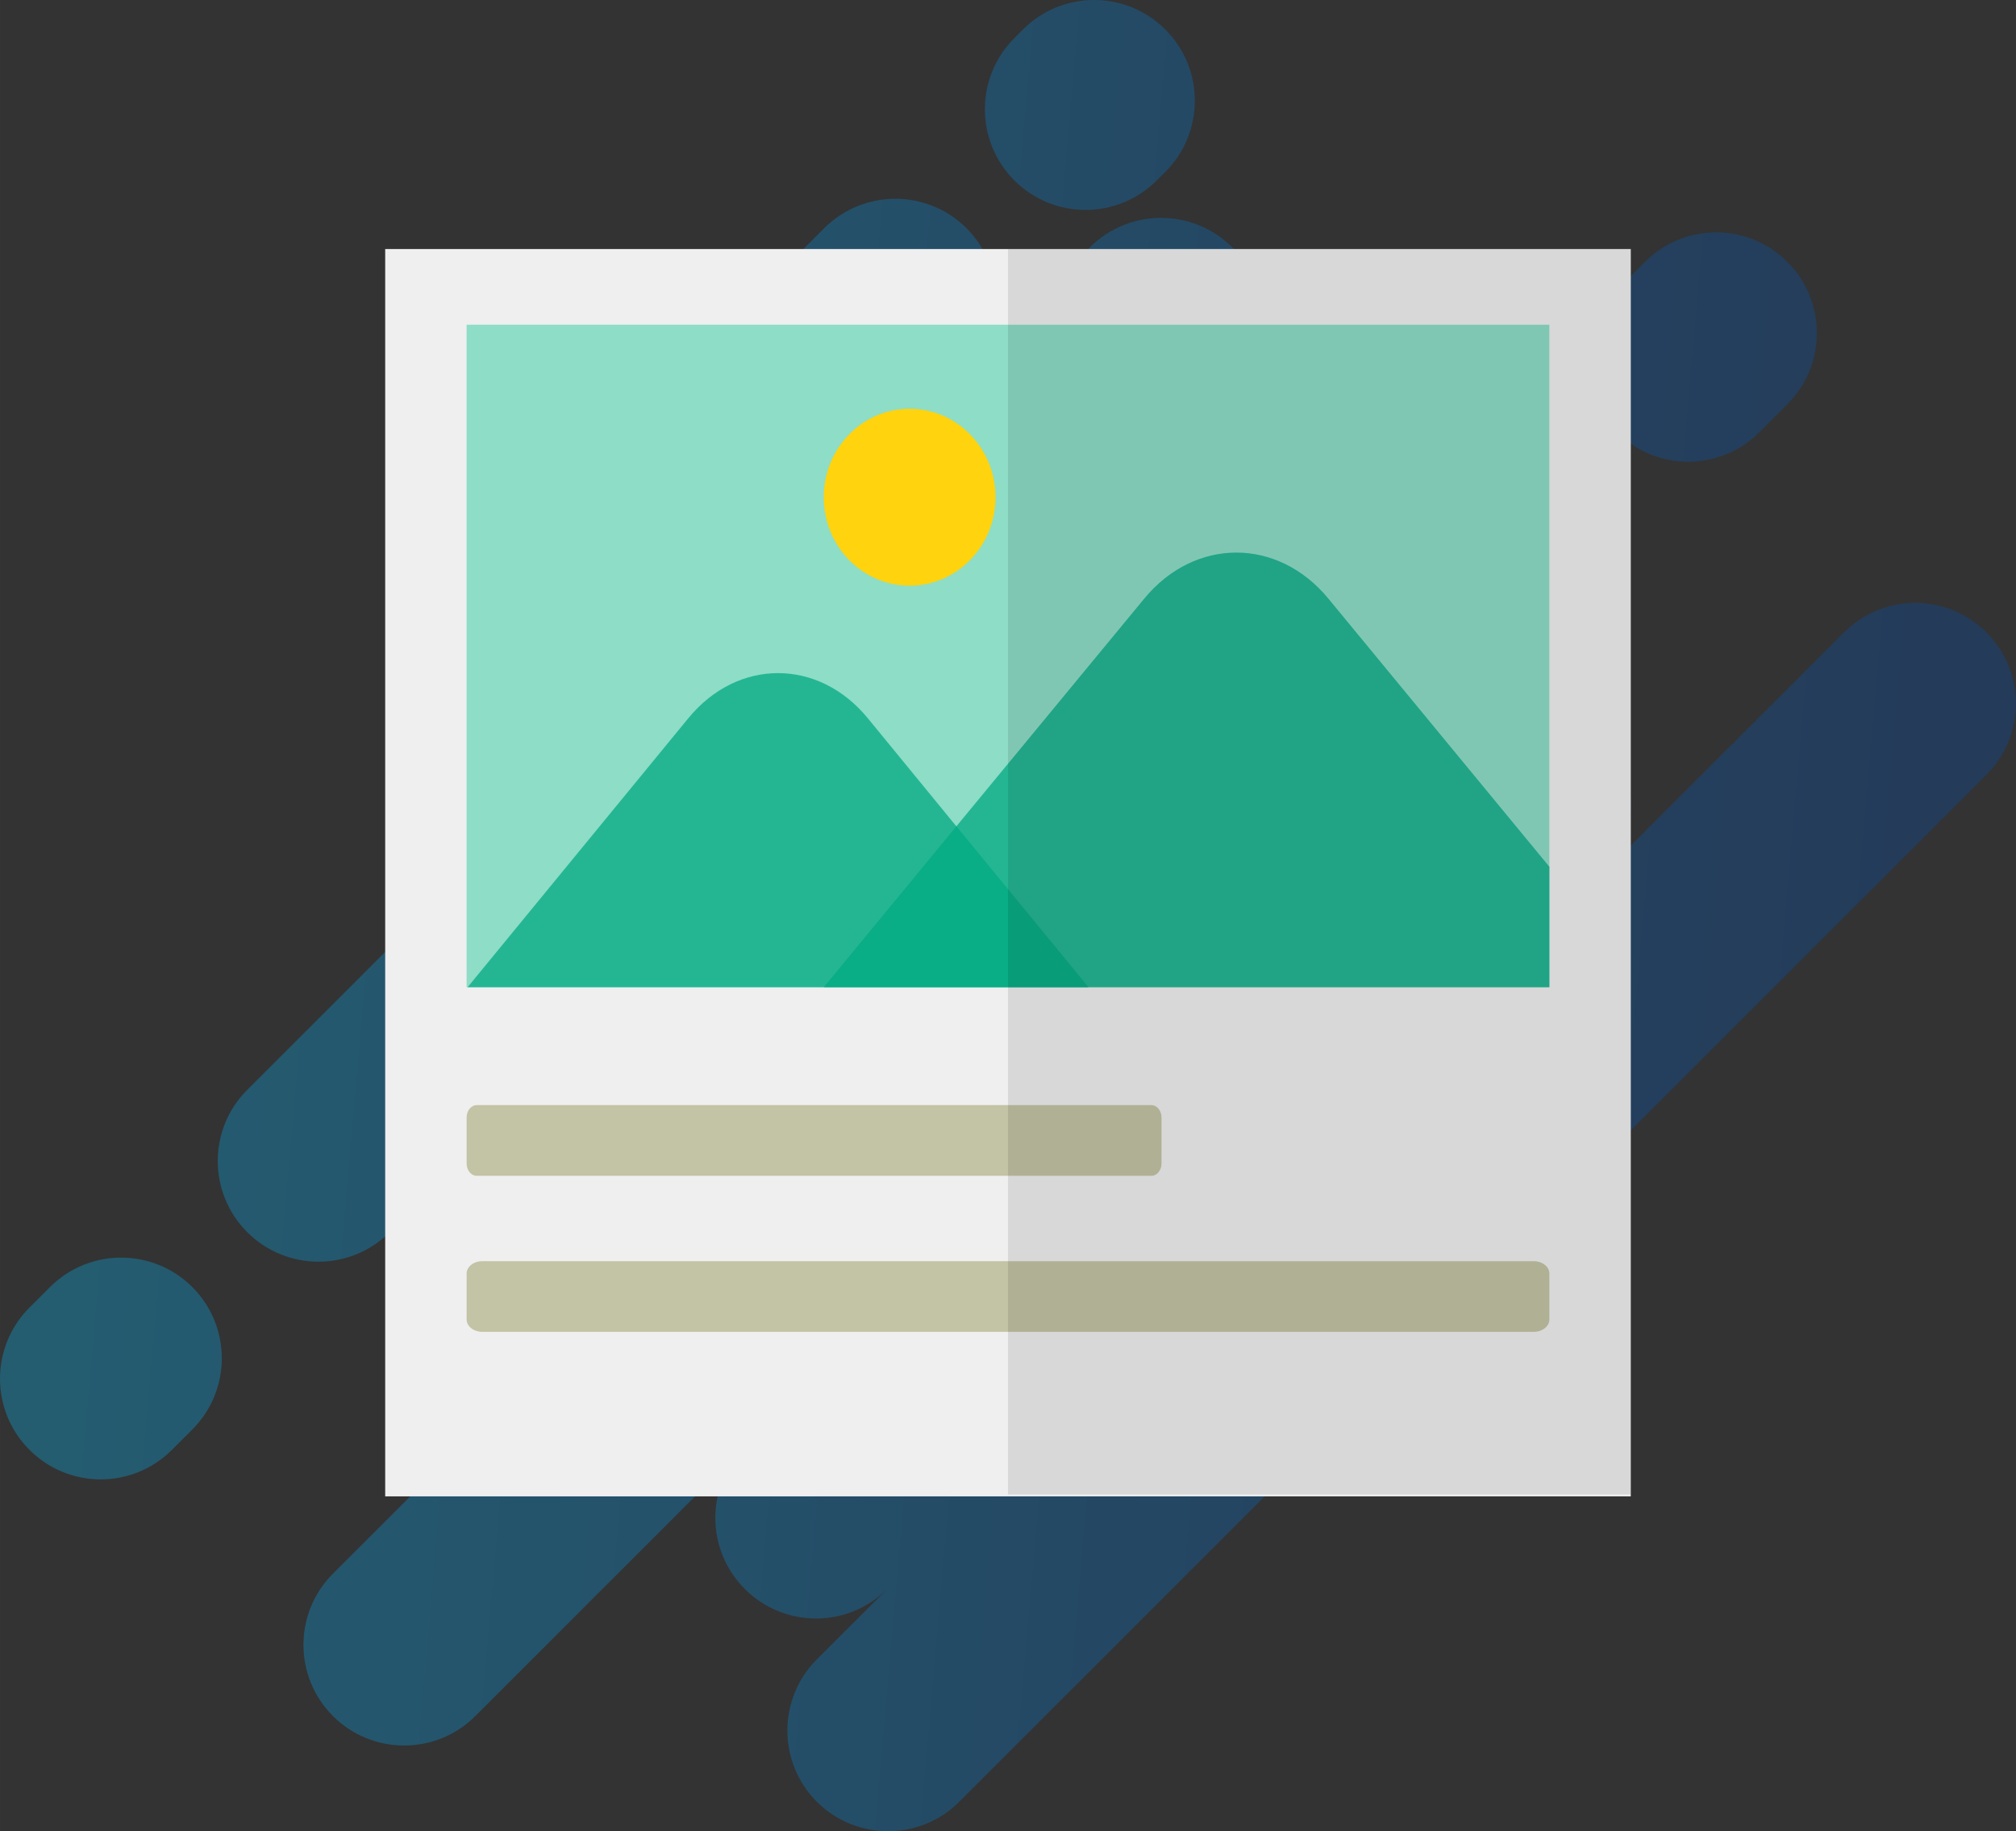 <?xml version="1.0" encoding="UTF-8"?><svg id="_レイヤー_1" xmlns="http://www.w3.org/2000/svg" width="32.411mm" height="29.445mm" xmlns:xlink="http://www.w3.org/1999/xlink" viewBox="0 0 91.874 83.467"><rect x="0" y="0" width="91.874" height="83.467" fill="#333333" stroke="none"/><defs><style>.cls-1{fill:#8eddc6;}.cls-2{fill:#ffd30e;}.cls-3{fill:url(#_名称未設定グラデーション_29);opacity:.3;}.cls-4{opacity:.75;}.cls-5{opacity:.1;}.cls-6{fill:#00aa82;}.cls-7{fill:#efefef;}.cls-8{fill:#c3c3a5;}</style><linearGradient id="_名称未設定グラデーション_29" x1="-1236.743" y1="-785.472" x2="-1293.872" y2="-853.556" gradientTransform="translate(1520.62 -273.38) rotate(-45)" gradientUnits="userSpaceOnUse"><stop offset="0" stop-color="#004bb1"/><stop offset=".25" stop-color="#0062c4"/><stop offset=".45" stop-color="#007bd7"/><stop offset=".65" stop-color="#0098ec"/><stop offset="1" stop-color="#00beff"/></linearGradient></defs><path class="cls-3" d="m1.344,66.088c-1.792-1.792-1.792-4.698,0-6.49l.931-.931c1.792-1.792,4.698-1.792,6.49,0,1.792,1.792,1.792,4.698,0,6.49l-.931.931c-1.792,1.792-4.698,1.792-6.49,0ZM52.717,8.225l.391-.391c1.792-1.792,1.792-4.698,0-6.49l-0-0c-1.792-1.792-4.698-1.792-6.49,0l-.391.391c-1.792,1.792-1.792,4.698,0,6.49l0.0 0c1.792,1.792,4.698,1.792,6.49,0Zm22.249,3.711l-1.277,1.277c-1.792,1.792-1.792,4.698,0,6.49s4.698,1.792,6.49,0l1.277-1.277c1.792-1.792,1.792-4.698,0-6.49s-4.698-1.792-6.49,0Zm9.074,16.886l-11.057,11.057c1.792-1.792,1.792-4.698,0-6.49h0c-1.792-1.792-4.698-1.792-6.49,0l4.928-4.928c1.792-1.792,1.792-4.698,0-6.49s-4.698-1.792-6.49,0l-14.783,14.783c1.792-1.792,1.792-4.698,0-6.49s-4.698-1.792-6.49,0l12.499-12.499c1.792-1.792,1.792-4.698,0-6.49s-4.698-1.792-6.49,0l-5.619,5.619c1.792-1.792,1.792-4.698,0-6.49l-0-0c-1.792-1.792-4.698-1.792-6.49,0l-17.427,17.427c-1.792,1.792-1.792,4.698,0,6.49l0.0 0c1.792,1.792,4.698,1.792,6.49,0l-15.354,15.354c-1.792,1.792-1.792,4.698,0,6.49s4.698,1.792,6.49,0l8.473-8.473c-1.792,1.792-1.792,4.698,0,6.49s4.698,1.792,6.49,0l-17.547,17.547c-1.792,1.792-1.792,4.698,0,6.49s4.698,1.792,6.49,0l12.28-12.28c-1.792,1.792-1.792,4.698,0,6.49h0c1.792,1.792,4.698,1.792,6.49,0l-3.207,3.207c-1.792,1.792-1.792,4.698,0,6.49s4.698,1.792,6.49,0l46.812-46.812c1.792-1.792,1.792-4.698,0-6.49s-4.698-1.792-6.49,0Z"/><rect class="cls-7" x="17.554" y="11.351" width="56.765" height="56.855"/><rect class="cls-1" x="21.265" y="14.801" width="49.344" height="30.197"/><ellipse class="cls-2" cx="41.454" cy="22.664" rx="3.914" ry="4.032"/><g class="cls-4"><path class="cls-6" d="m49.606,44.998h-28.296l10.059-12.261c2.246-2.741,5.931-2.741,8.178,0l3.818,4.66,6.241,7.601Z"/></g><g class="cls-4"><path class="cls-6" d="m70.609,39.506v5.493h-33.069l6.264-7.601,8.332-10.1c2.308-2.815,6.104-2.815,8.412,0l10.061,12.209Z"/></g><path class="cls-8" d="m21.724,50.373h30.75c.253,0,.459.253.459.565v2.091c0,.312-.205.565-.459.565h-30.75c-.253,0-.459-.253-.459-.565v-2.091c0-.312.205-.565.459-.565Z"/><path class="cls-8" d="m21.98,57.486h47.914c.395,0,.715.253.715.565v2.091c0,.312-.32.565-.715.565H21.98c-.395,0-.715-.253-.715-.565v-2.091c0-.312.32-.565.715-.565Z"/><rect class="cls-5" x="45.937" y="11.351" width="28.383" height="56.769"/></svg>